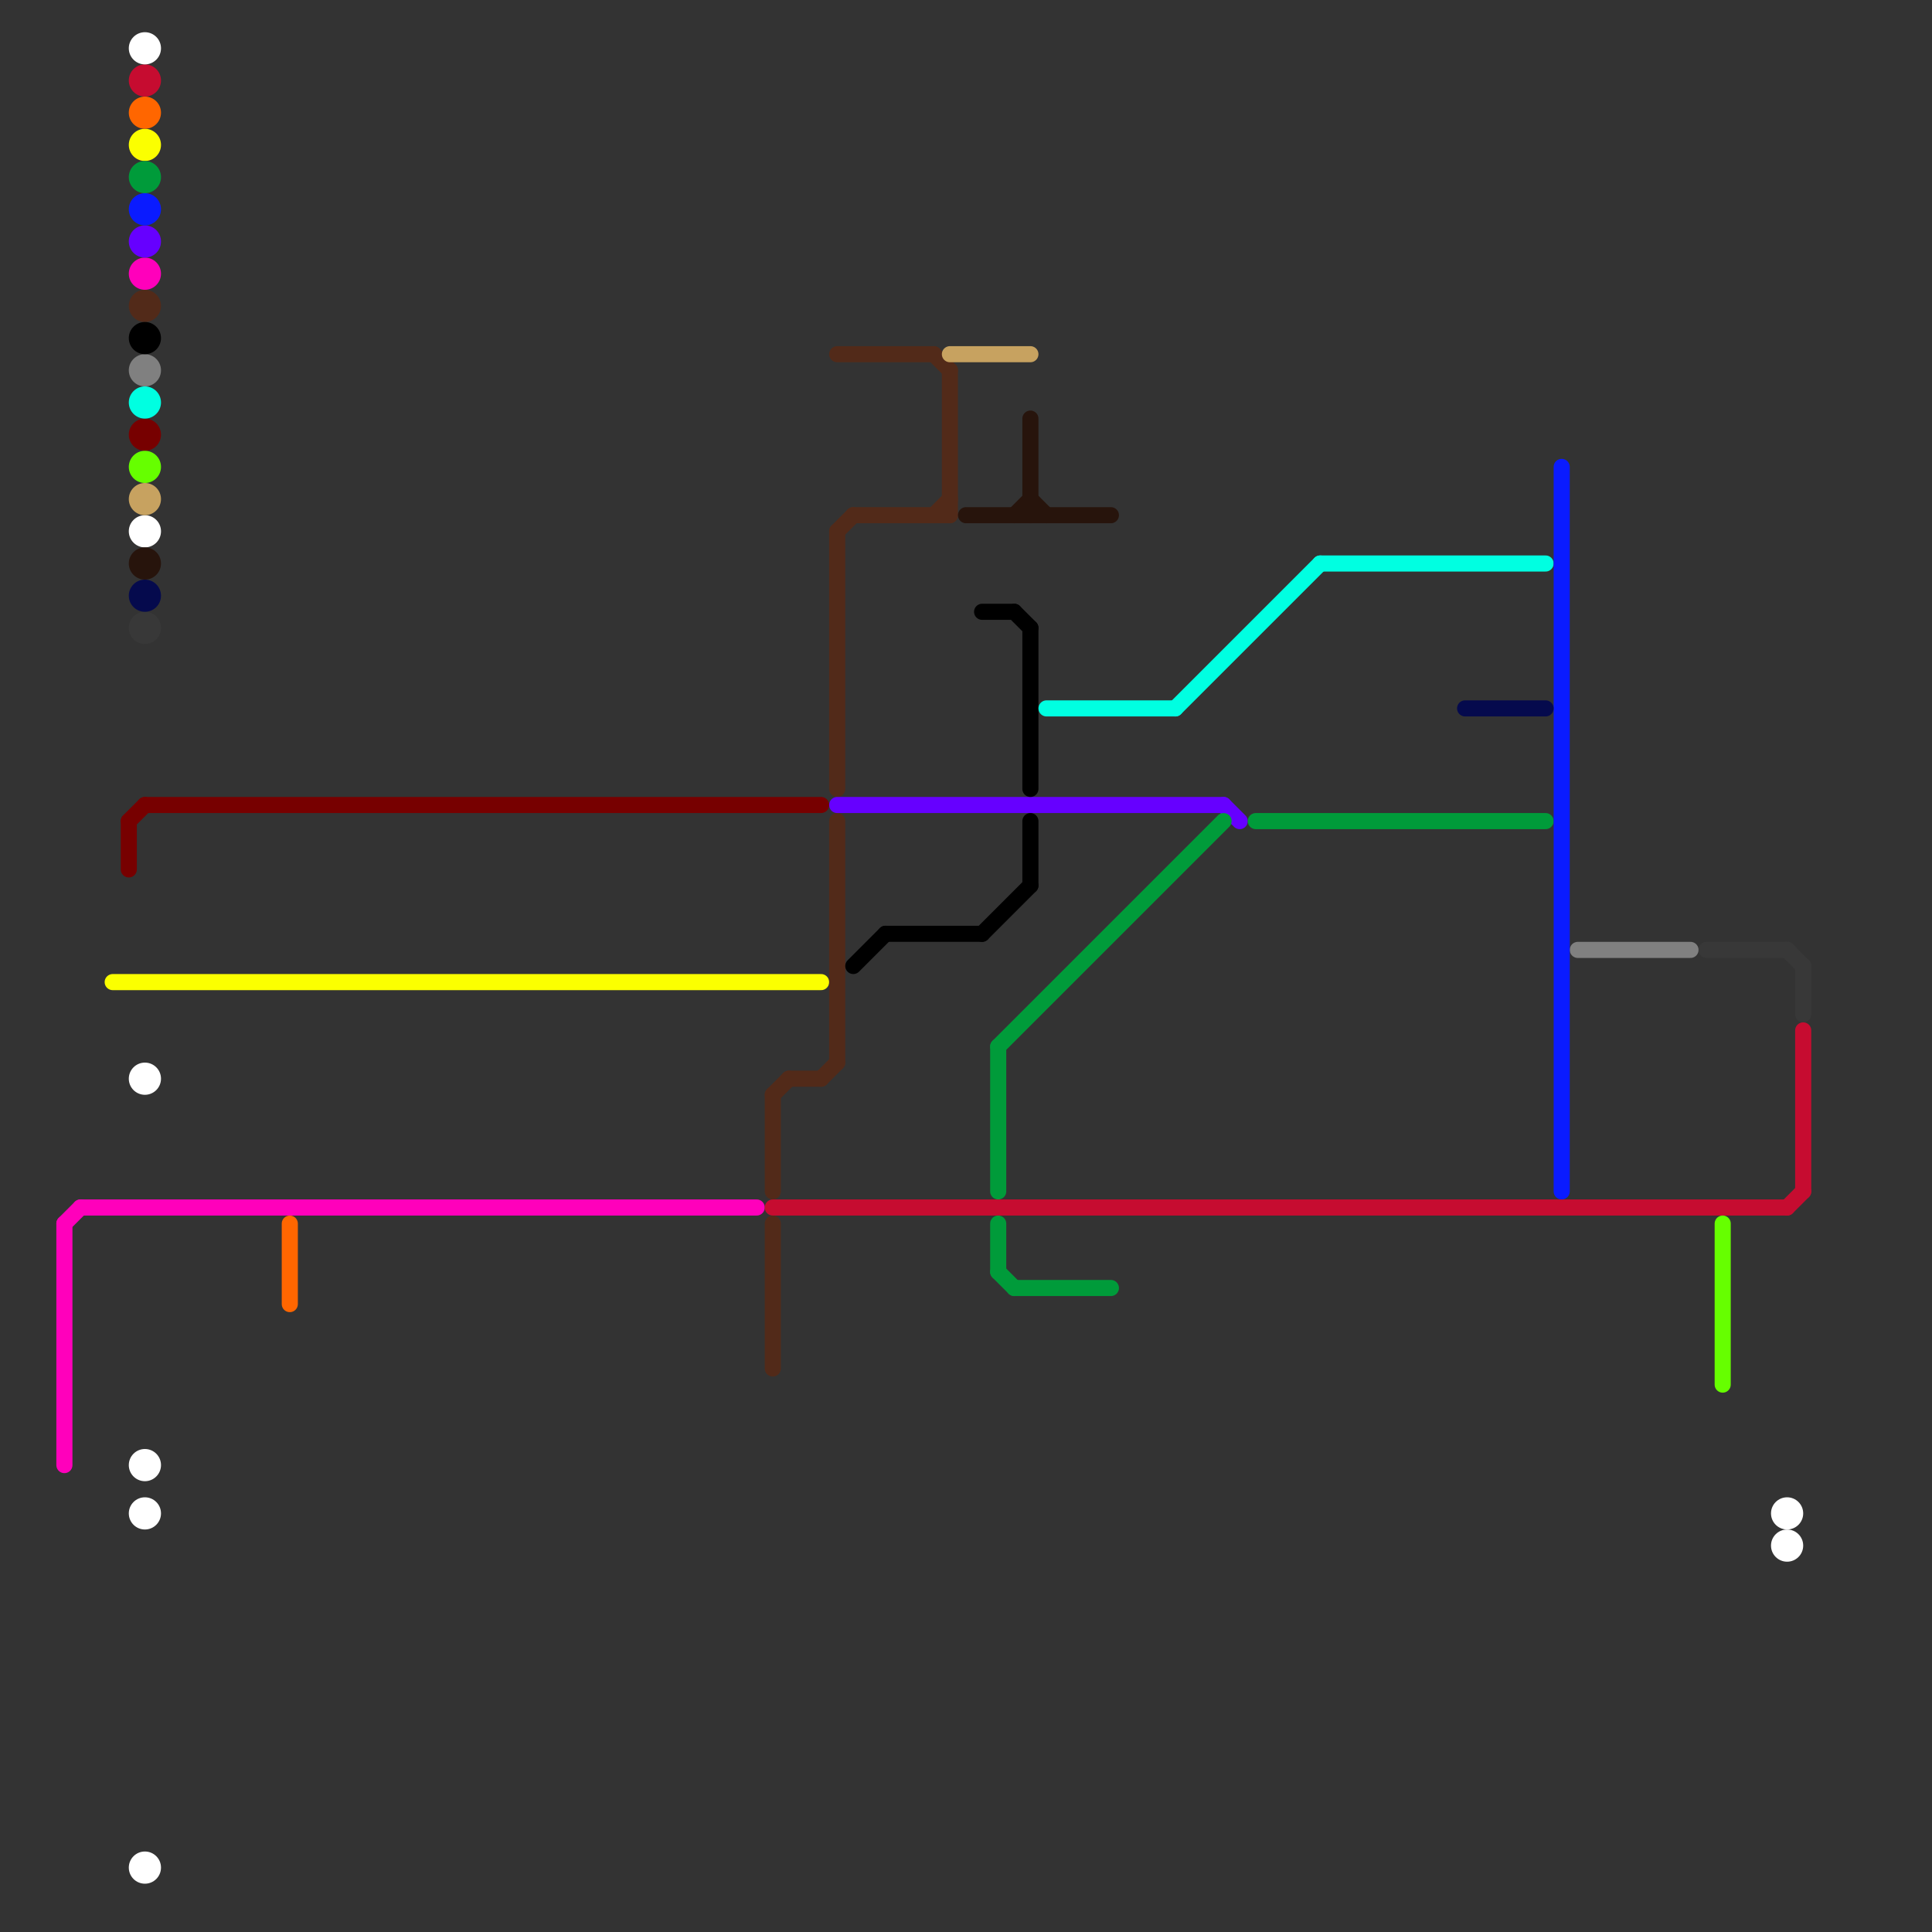 
<svg version="1.1" xmlns="http://www.w3.org/2000/svg" viewBox="0 0 120 120">
<rect x="0" y="0" width="120" height="120" fill="#333333" stroke="none"/>
<style>text { font: 1px Helvetica; font-weight: 600; white-space: pre; dominant-baseline: central; } line { stroke-width: 1; fill: none; stroke-linecap: round; stroke-linejoin: round; } .c0 { stroke: #770000 } .c1 { stroke: #fbff00 } .c2 { stroke: #ff00bb } .c3 { stroke: #808080 } .c4 { stroke: #c60c30 } .c5 { stroke: #383838 } .c6 { stroke: #66ff00 } .c7 { stroke: #ffffff } .c8 { stroke: #ff6600 } .c9 { stroke: #522a19 } .c10 { stroke: #6600ff } .c11 { stroke: #000000 } .c12 { stroke: #c7a260 } .c13 { stroke: #27140c } .c14 { stroke: #009b3a } .c15 { stroke: #00ffe1 } .c16 { stroke: #0a1bff } .c17 { stroke: #050a4d }</style><defs><g id="wm-xf"><circle r="1.2" fill="#000"/><circle r="0.9" fill="#fff"/><circle r="0.6" fill="#000"/><circle r="0.3" fill="#fff"/></g><g id="wm"><circle r="0.6" fill="#000"/><circle r="0.3" fill="#fff"/></g></defs><line class="c0" x1="8" y1="51" x2="8" y2="54"/><line class="c0" x1="9" y1="50" x2="51" y2="50"/><line class="c0" x1="8" y1="51" x2="9" y2="50"/><circle cx="9" cy="27" r="1" fill="#770000" /><line class="c1" x1="7" y1="61" x2="51" y2="61"/><circle cx="9" cy="9" r="1" fill="#fbff00" /><line class="c2" x1="4" y1="76" x2="5" y2="75"/><line class="c2" x1="4" y1="76" x2="4" y2="91"/><line class="c2" x1="5" y1="75" x2="47" y2="75"/><circle cx="9" cy="17" r="1" fill="#ff00bb" /><line class="c3" x1="98" y1="59" x2="105" y2="59"/><circle cx="9" cy="23" r="1" fill="#808080" /><line class="c4" x1="112" y1="64" x2="112" y2="74"/><line class="c4" x1="111" y1="75" x2="112" y2="74"/><line class="c4" x1="48" y1="75" x2="111" y2="75"/><circle cx="9" cy="5" r="1" fill="#c60c30" /><line class="c5" x1="111" y1="59" x2="112" y2="60"/><line class="c5" x1="106" y1="59" x2="111" y2="59"/><line class="c5" x1="112" y1="60" x2="112" y2="63"/><circle cx="9" cy="39" r="1" fill="#383838" /><line class="c6" x1="107" y1="76" x2="107" y2="86"/><circle cx="9" cy="29" r="1" fill="#66ff00" /><circle cx="111" cy="94" r="1" fill="#ffffff" /><circle cx="9" cy="3" r="1" fill="#ffffff" /><circle cx="9" cy="67" r="1" fill="#ffffff" /><circle cx="111" cy="96" r="1" fill="#ffffff" /><circle cx="9" cy="116" r="1" fill="#ffffff" /><circle cx="9" cy="33" r="1" fill="#ffffff" /><circle cx="9" cy="91" r="1" fill="#ffffff" /><circle cx="9" cy="94" r="1" fill="#ffffff" /><line class="c8" x1="18" y1="76" x2="18" y2="81"/><circle cx="9" cy="7" r="1" fill="#ff6600" /><line class="c9" x1="51" y1="67" x2="52" y2="66"/><line class="c9" x1="48" y1="68" x2="48" y2="74"/><line class="c9" x1="52" y1="33" x2="52" y2="49"/><line class="c9" x1="58" y1="32" x2="59" y2="31"/><line class="c9" x1="52" y1="22" x2="58" y2="22"/><line class="c9" x1="58" y1="22" x2="59" y2="23"/><line class="c9" x1="48" y1="76" x2="48" y2="85"/><line class="c9" x1="52" y1="33" x2="53" y2="32"/><line class="c9" x1="59" y1="23" x2="59" y2="32"/><line class="c9" x1="52" y1="51" x2="52" y2="66"/><line class="c9" x1="49" y1="67" x2="51" y2="67"/><line class="c9" x1="48" y1="68" x2="49" y2="67"/><line class="c9" x1="53" y1="32" x2="59" y2="32"/><circle cx="9" cy="19" r="1" fill="#522a19" /><line class="c10" x1="76" y1="50" x2="77" y2="51"/><line class="c10" x1="52" y1="50" x2="76" y2="50"/><circle cx="9" cy="15" r="1" fill="#6600ff" /><line class="c11" x1="53" y1="60" x2="55" y2="58"/><line class="c11" x1="61" y1="58" x2="64" y2="55"/><line class="c11" x1="64" y1="39" x2="64" y2="49"/><line class="c11" x1="64" y1="51" x2="64" y2="55"/><line class="c11" x1="63" y1="38" x2="64" y2="39"/><line class="c11" x1="55" y1="58" x2="61" y2="58"/><line class="c11" x1="61" y1="38" x2="63" y2="38"/><circle cx="9" cy="21" r="1" fill="#000000" /><line class="c12" x1="59" y1="22" x2="64" y2="22"/><circle cx="9" cy="31" r="1" fill="#c7a260" /><line class="c13" x1="60" y1="32" x2="69" y2="32"/><line class="c13" x1="64" y1="26" x2="64" y2="32"/><line class="c13" x1="63" y1="32" x2="64" y2="31"/><line class="c13" x1="64" y1="31" x2="65" y2="32"/><circle cx="9" cy="35" r="1" fill="#27140c" /><line class="c14" x1="62" y1="79" x2="63" y2="80"/><line class="c14" x1="62" y1="76" x2="62" y2="79"/><line class="c14" x1="63" y1="80" x2="69" y2="80"/><line class="c14" x1="78" y1="51" x2="96" y2="51"/><line class="c14" x1="62" y1="65" x2="62" y2="74"/><line class="c14" x1="62" y1="65" x2="76" y2="51"/><circle cx="9" cy="11" r="1" fill="#009b3a" /><line class="c15" x1="82" y1="35" x2="96" y2="35"/><line class="c15" x1="65" y1="44" x2="73" y2="44"/><line class="c15" x1="73" y1="44" x2="82" y2="35"/><circle cx="9" cy="25" r="1" fill="#00ffe1" /><line class="c16" x1="97" y1="29" x2="97" y2="74"/><circle cx="9" cy="13" r="1" fill="#0a1bff" /><line class="c17" x1="91" y1="44" x2="96" y2="44"/><circle cx="9" cy="37" r="1" fill="#050a4d" />
</svg>
